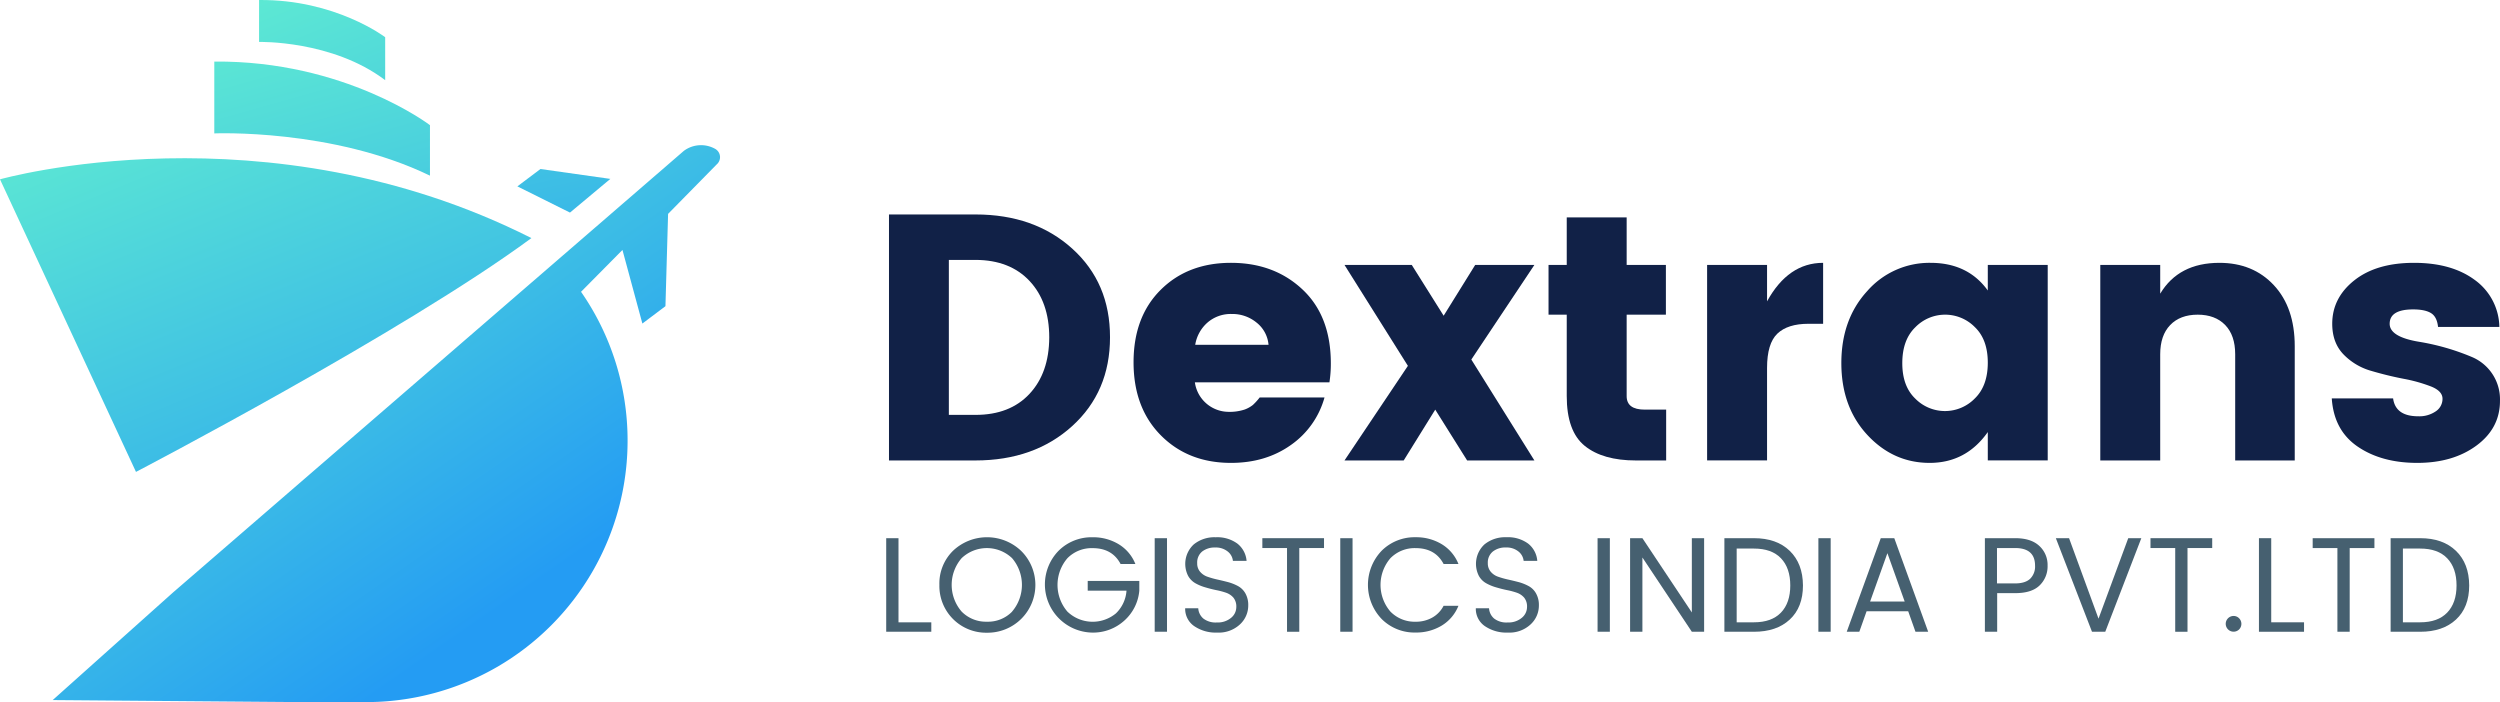 <?xml version="1.0"?>
<svg xmlns="http://www.w3.org/2000/svg" xmlns:xlink="http://www.w3.org/1999/xlink" width="946.25" height="265.743" viewBox="0 0 946.25 265.743">
  <defs>
    <linearGradient id="a" x1="0.732" y1="0.783" x2="0.088" y2="0.011" gradientUnits="objectBoundingBox">
      <stop offset="0" stop-color="#249cf3"/>
      <stop offset="1" stop-color="#5de9d3"/>
    </linearGradient>
    <linearGradient id="b" x1="2.523" y1="4.628" x2="-2.102" y2="-5.238" xlink:href="#a"/>
    <linearGradient id="c" x1="1.036" y1="1.319" x2="0.227" y2="-0.051" xlink:href="#a"/>
    <linearGradient id="d" x1="2.056" y1="3.534" x2="0.063" y2="-0.233" xlink:href="#a"/>
    <linearGradient id="e" x1="3.516" y1="5.239" x2="0.108" y2="-0.123" xlink:href="#a"/>
  </defs>
  <g transform="translate(-486.86 -407.127)">
    <path d="M856.1,488.3q22.27,0,36.6,12.93T907,534.79q0,20.63-14.33,33.62t-36.6,13H823.34V488.3ZM846,564.16h10.1q13,0,20.42-7.95T884,534.85q0-13.4-7.43-21.35t-20.42-8H846Z" fill="#112147"/>
    <path d="M952.78,582.33q-16.18,0-26.52-10.41t-10.35-27.65q0-17.24,10.28-27.45t26.59-10.21q16.32,0,27.06,10.07t10.74,28a45.839,45.839,0,0,1-.53,7.16H939.12A12.94,12.94,0,0,0,951.52,563a18.179,18.179,0,0,0,6.43-.86,11.362,11.362,0,0,0,3.12-1.73,23.21,23.21,0,0,0,2.59-2.85h24.53a32.51,32.51,0,0,1-12.73,18Q965.91,582.34,952.78,582.33Zm9.68-53.11a14.389,14.389,0,0,0-9.41-3.25,13.41,13.41,0,0,0-9.16,3.25,14.181,14.181,0,0,0-4.64,8.42H967a12,12,0,0,0-4.54-8.42Z" fill="#112147"/>
    <path d="M1067.63,507.4l-23.87,35.81,23.87,38.2h-25.46l-12.07-19.24-11.94,19.24H995.75l24-35.81-24-38.2h25.46l12.07,19.23,11.94-19.23Z" fill="#112147"/>
    <path d="M1109.41,562.17h8.09v19.24H1106q-12.46,0-19.3-5.51t-6.83-18.9V526.23h-6.89V507.4h6.89v-18h22.68v18h14.85v18.83h-14.85V557Q1102.51,562.18,1109.41,562.17Z" fill="#112147"/>
    <path d="M1155.69,507.4v13.79q8-14.58,21.22-14.58v23.07h-5.57q-7.83,0-11.74,3.72t-3.91,13v35H1133v-74Z" fill="#112147"/>
    <path d="M1193.62,571.72q-9.81-10.61-9.81-27.18t9.81-27.26a31.3,31.3,0,0,1,23.94-10.67q14.13,0,21.68,10.47V507.4h22.68v74h-22.68V570.66q-8.22,11.67-22,11.67T1193.62,571.72Zm40.72-13.79q4.9-4.77,4.9-13.53t-4.9-13.46a15.77,15.77,0,0,0-22.55.07q-4.9,4.77-4.91,13.53t4.91,13.46a15.77,15.77,0,0,0,22.55-.07Z" fill="#112147"/>
    <path d="M1304.5,507.4v10.88q7-11.67,22.41-11.67,12.73,0,20.62,8.48t7.89,23.08v43.24h-22.54V541.22c0-4.77-1.26-8.47-3.78-11.07s-6-3.92-10.41-3.92-7.9,1.31-10.41,3.92-3.78,6.3-3.78,11.07v40.19h-22.68v-74Z" fill="#112147"/>
    <path d="M1369.61,529.68q0-9.81,8.36-16.44t22.61-6.63q14.25,0,23,6.49a22.38,22.38,0,0,1,9.29,17.78h-23.21c-.27-2.57-1.15-4.31-2.66-5.24s-3.76-1.4-6.76-1.4q-8.88,0-8.89,5.44,0,4.91,10.88,6.77a88.339,88.339,0,0,1,20,5.7,17.38,17.38,0,0,1,10.87,16.71q0,10.35-8.89,16.91t-22.41,6.56q-13.53,0-22.55-6.16t-9.81-18.24h23.21q.93,6.77,9.55,6.76a10.94,10.94,0,0,0,6.56-1.85,5.64,5.64,0,0,0,2.59-4.78q0-2.91-4.31-4.64a59,59,0,0,0-10.41-2.92q-6.11-1.18-12.27-3a23.45,23.45,0,0,1-10.48-6.23Q1369.61,536.85,1369.61,529.68Z" fill="#112147"/>
    <path d="M822.29,610.83h4.65v31.84h12.42v3.58H822.29Z" fill="#466070"/>
    <path d="M860.42,646.61a17.68,17.68,0,0,1-18-18.12,17.31,17.31,0,0,1,5.21-12.94,18.72,18.72,0,0,1,25.64,0,18.09,18.09,0,0,1-12.81,31.06Zm9.51-8a15.57,15.57,0,0,0,0-20.22,13.86,13.86,0,0,0-19.09,0,15.44,15.44,0,0,0,0,20.22,12.89,12.89,0,0,0,9.56,3.83,12.73,12.73,0,0,0,9.53-3.8Z" fill="#466070"/>
    <path d="M900.12,646.56a18.24,18.24,0,0,1-12.55-31,17.65,17.65,0,0,1,12.83-5.08,18.649,18.649,0,0,1,9.84,2.61,15.38,15.38,0,0,1,6.36,7.51H911q-3.16-6-10.58-6a12.85,12.85,0,0,0-9.54,3.81,15.5,15.5,0,0,0,0,20.22,13.82,13.82,0,0,0,18.36.66,13.18,13.18,0,0,0,4-8.59H898.56V627h19.53v3.68a17.21,17.21,0,0,1-5.68,11.35A17.59,17.59,0,0,1,900.12,646.56Z" fill="#466070"/>
    <path d="M923.91,646.25V610.83h4.66v35.42Z" fill="#466070"/>
    <path d="M940,620.28a4.8,4.8,0,0,0,1.07,3.22,6.37,6.37,0,0,0,2.76,1.9,32.267,32.267,0,0,0,3.76,1.07q2.07.46,4.14,1a17.894,17.894,0,0,1,3.76,1.51,7.17,7.17,0,0,1,2.76,2.76,8.93,8.93,0,0,1,1.07,4.55,9.7,9.7,0,0,1-3.17,7.2,11.77,11.77,0,0,1-8.56,3.07,14.46,14.46,0,0,1-8.77-2.48,7.89,7.89,0,0,1-3.37-6.72h4.95a5.55,5.55,0,0,0,1.92,3.88,7.58,7.58,0,0,0,5.09,1.49A7.881,7.881,0,0,0,952.8,641a5.24,5.24,0,0,0,2-4.07,5.339,5.339,0,0,0-1.07-3.57,6.49,6.49,0,0,0-2.76-1.87,27.79,27.79,0,0,0-3.76-1q-2.07-.43-4.14-1.05a17.239,17.239,0,0,1-3.76-1.56,7.31,7.31,0,0,1-2.76-2.81,10.05,10.05,0,0,1,2.12-11.86,12.38,12.38,0,0,1,8.33-2.73,12.88,12.88,0,0,1,8.18,2.38,9.23,9.23,0,0,1,3.51,6.56h-5.17a5.17,5.17,0,0,0-2-3.57,7.13,7.13,0,0,0-4.75-1.49,7.62,7.62,0,0,0-4.88,1.51,5.33,5.33,0,0,0-1.89,4.41Z" fill="#466070"/>
    <path d="M964.66,614.56v-3.73H988v3.73h-9.36v31.69H974V614.56Z" fill="#466070"/>
    <path d="M994.15,646.25V610.83h4.65v35.42Z" fill="#466070"/>
    <path d="M1009.85,641.45a18.67,18.67,0,0,1,0-25.9,17.65,17.65,0,0,1,12.83-5.08,18.65,18.65,0,0,1,9.84,2.61,15.38,15.38,0,0,1,6.36,7.51h-5.62q-3.16-6-10.58-6a12.85,12.85,0,0,0-9.54,3.81,15.5,15.5,0,0,0,0,20.22,12.82,12.82,0,0,0,9.54,3.83,12.53,12.53,0,0,0,6.28-1.56,10.72,10.72,0,0,0,4.3-4.47h5.62a15.42,15.42,0,0,1-6.36,7.51,18.652,18.652,0,0,1-9.84,2.61,17.59,17.59,0,0,1-12.83-5.09Z" fill="#466070"/>
    <path d="M1050,620.28a4.8,4.8,0,0,0,1.08,3.22,6.258,6.258,0,0,0,2.76,1.9,32.266,32.266,0,0,0,3.76,1.07q2.07.46,4.14,1a17.593,17.593,0,0,1,3.75,1.51,7,7,0,0,1,2.76,2.76,8.829,8.829,0,0,1,1.08,4.55,9.7,9.7,0,0,1-3.17,7.2,11.77,11.77,0,0,1-8.56,3.07,14.46,14.46,0,0,1-8.77-2.48,7.89,7.89,0,0,1-3.37-6.72h5a5.549,5.549,0,0,0,1.92,3.88,7.58,7.58,0,0,0,5.09,1.49,7.88,7.88,0,0,0,5.37-1.74,5.27,5.27,0,0,0,2-4.07,5.341,5.341,0,0,0-1.07-3.57,6.46,6.46,0,0,0-2.77-1.87,27.208,27.208,0,0,0-3.75-1q-2.07-.43-4.14-1.05a17.238,17.238,0,0,1-3.76-1.56,7.181,7.181,0,0,1-2.76-2.81,10.05,10.05,0,0,1,2.12-11.86,12.38,12.38,0,0,1,8.33-2.73,12.9,12.9,0,0,1,8.18,2.38,9.18,9.18,0,0,1,3.5,6.56h-5.16a5.2,5.2,0,0,0-2-3.57,7.131,7.131,0,0,0-4.75-1.49,7.6,7.6,0,0,0-4.88,1.51,5.33,5.33,0,0,0-1.93,4.42Z" fill="#466070"/>
    <path d="M1091.54,646.25V610.83h4.65v35.42Z" fill="#466070"/>
    <path d="M1127.22,610.83h4.65v35.42h-4.65l-18.71-28.11v28.11h-4.66V610.83h4.66l18.71,28.11Z" fill="#466070"/>
    <path d="M1150.73,610.83q8.6,0,13.55,4.8t5,13.09q0,8.28-5,12.91t-13.55,4.62h-11.19V610.83Zm-6.54,31.84h6.54c4.47,0,7.87-1.22,10.23-3.68s3.52-5.88,3.52-10.27-1.17-7.82-3.52-10.28-5.76-3.68-10.23-3.68h-6.54Z" fill="#466070"/>
    <path d="M1175.12,646.25V610.83h4.65v35.42Z" fill="#466070"/>
    <path d="M1211.87,646.25l-2.76-7.77h-15.74l-2.76,7.77h-4.76l12.88-35.42h5.12l12.83,35.42ZM1194.7,634.8h13.08l-6.54-18.3Z" fill="#466070"/>
    <path d="M1258.72,613.74a9.71,9.71,0,0,1,3.15,7.46,10,10,0,0,1-3,7.49q-3,2.94-9.23,2.94h-6.85v14.62h-4.65V610.83h11.5Q1255.59,610.83,1258.72,613.74Zm-16,14.21h6.85q3.83,0,5.7-1.76a6.48,6.48,0,0,0,1.86-4.94q0-6.69-7.56-6.69h-6.85Z" fill="#466070"/>
    <path d="M1278.68,646.25,1265,610.83h5l11.15,30.46,11.25-30.46h4.95l-13.65,35.42Z" fill="#466070"/>
    <path d="M1300.82,614.56v-3.73h23.36v3.73h-9.35v31.69h-4.65V614.56Z" fill="#466070"/>
    <path d="M1334.35,645.38a2.976,2.976,0,1,1-2.09-5.11,2.84,2.84,0,0,1,2.09.87A3,3,0,0,1,1334.35,645.38Z" fill="#466070"/>
    <path d="M1341.87,610.83h4.65v31.84h12.42v3.58h-17.07Z" fill="#466070"/>
    <path d="M1362.21,614.56v-3.73h23.37v3.73h-9.36v31.69h-4.65V614.56Z" fill="#466070"/>
    <path d="M1402.91,610.83q8.58,0,13.54,4.8t5,13.09q0,8.28-5,12.91t-13.54,4.62h-11.2V610.83Zm-6.55,31.84h6.55q6.69,0,10.22-3.68t3.53-10.27q0-6.6-3.53-10.28t-10.22-3.68h-6.55Z" fill="#466070"/>
    <path d="M757.67,463.54a10.91,10.91,0,0,0-12,.71l-193.4,167.2L506.81,672.1l93.34.77h25.31a98.94,98.94,0,0,0,98.94-98.94h0a98.54,98.54,0,0,0-17.62-56.36l15.68-15.84L730,529.59l8.73-6.57h0l1-34.94,18.42-18.74a3.61,3.61,0,0,0-.48-5.8Z" fill="url(#a)"/>
    <path d="M682.69,477.67l19.91,9.92,15.27-12.75-26.45-3.74Z" fill="url(#b)"/>
    <path d="M688,497.24C587.41,446.47,486.86,475,486.86,475l51.47,110.74S639.61,532.93,688,497.24Z" fill="url(#c)"/>
    <path d="M649.6,473.61V454.5c-.07-.06-32.22-24.52-81.63-24.07v27.19S612.69,455.73,649.6,473.61Z" fill="url(#d)"/>
    <path d="M632.65,437.47V421.21s-18.8-14.34-47.73-14.08V423S612.61,422.3,632.65,437.47Z" fill="url(#e)"/>
  </g>
</svg>
